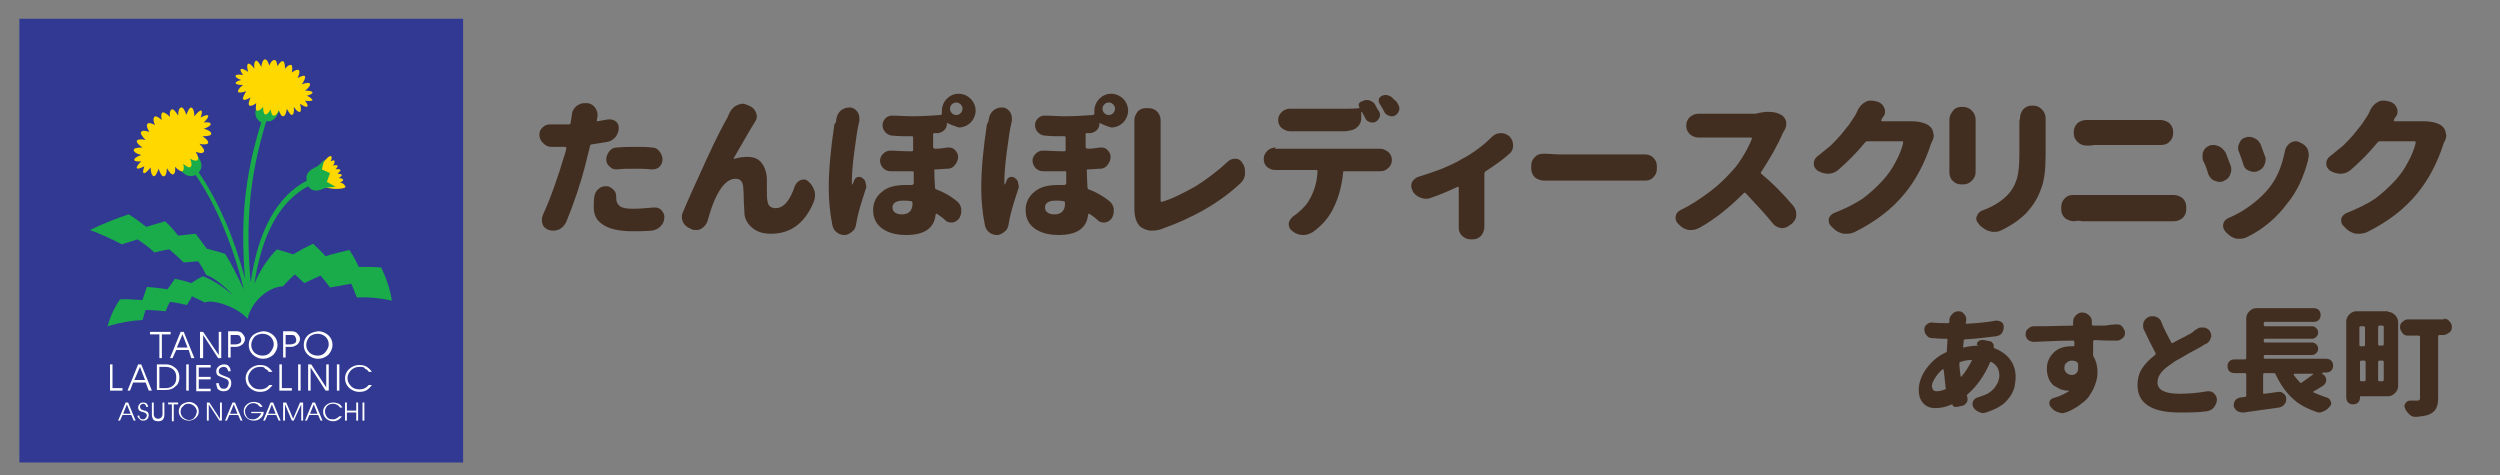 <?xml version="1.0" encoding="utf-8"?>
<!-- Generator: Adobe Illustrator 27.4.0, SVG Export Plug-In . SVG Version: 6.00 Build 0)  -->
<svg version="1.1" id="レイヤー_1" xmlns="http://www.w3.org/2000/svg" xmlns:xlink="http://www.w3.org/1999/xlink" x="0px"
	 y="0px" viewBox="0 0 400 76" enable-background="new 0 0 400 76" xml:space="preserve">
<rect x="0" y="0" width="400" height="76" fill="#808080" stroke="none"/>
<g>
	<path fill="#422E20" d="M97.3,19.1c0.1,0,0.2,0,0.3,0c0.3,0,0.6,0.1,0.9,0.3c0.4,0.3,0.5,0.7,0.5,1.1c0,0.5-0.2,1-0.5,1.4
		c-0.3,0.4-0.8,0.7-1.3,0.8c-0.8,0.1-1.7,0.3-2.5,0.4c-0.2,0-0.3,0.1-0.3,0.3c-0.4,1.5-0.6,2.5-0.7,2.8c-0.8,3.2-1.9,6.4-3.1,9.3
		c-0.2,0.5-0.6,0.9-1.1,1.2c-0.3,0.1-0.6,0.2-0.9,0.2c-0.2,0-0.5,0-0.7-0.1l-0.1,0c-0.5-0.2-0.9-0.5-1-1c-0.1-0.2-0.1-0.5-0.1-0.7
		c0-0.3,0.1-0.5,0.2-0.8c0.6-1.3,1.2-2.8,1.8-4.5c0.6-1.7,1.1-3.2,1.5-4.6c0,0,0.1-0.2,0.2-0.6c0.1-0.4,0.2-0.7,0.2-0.9
		c0,0,0-0.1,0-0.1c0,0-0.1-0.1-0.2-0.1c-0.2,0-0.5,0-1,0c-0.4,0-0.8,0-1.2,0c-0.5,0-0.9-0.2-1.3-0.6c-0.4-0.4-0.6-0.8-0.6-1.4
		c0-0.5,0.2-0.8,0.5-1.1c0.3-0.3,0.7-0.5,1.1-0.5c0,0,0.1,0,0.1,0c0.4,0,0.8,0,1.3,0c0.4,0,1,0,1.7,0c0.2,0,0.3-0.1,0.3-0.2
		c0-0.3,0.1-0.5,0.1-0.7c0-0.2,0.1-0.4,0.1-0.6c0-0.6,0.3-1,0.7-1.4c0.4-0.3,0.8-0.5,1.3-0.5c0,0,0.1,0,0.1,0l0.3,0
		c0.5,0,1,0.3,1.3,0.7c0.2,0.3,0.4,0.7,0.4,1c0,0.1,0,0.3,0,0.4c0,0.3-0.1,0.4-0.1,0.5l0,0.2c0,0,0,0.1,0,0.1c0,0,0.1,0.1,0.1,0
		C96.2,19.3,96.8,19.2,97.3,19.1z M95.1,31.4c0.1-0.5,0.3-0.9,0.7-1.2c0.3-0.3,0.7-0.4,1.1-0.4c0.1,0,0.1,0,0.2,0
		c0.4,0,0.8,0.3,1.1,0.6c0.3,0.3,0.4,0.7,0.4,1.1c0,0,0,0.1,0,0.1c0,0.1,0,0.2,0,0.2c0,0.5,0.2,0.9,0.6,1.2c0.4,0.3,1.1,0.4,2.1,0.4
		c1,0,2.1-0.1,3.3-0.2c0.1,0,0.1,0,0.2,0c0.4,0,0.7,0.1,1,0.4c0.3,0.3,0.5,0.7,0.5,1.1c0,0.6-0.2,1.1-0.6,1.5
		c-0.4,0.4-0.8,0.6-1.4,0.7c-1.1,0.1-2.1,0.1-3.2,0.1c-2.1,0-3.7-0.4-4.7-1.1S95,34.4,95,33.1C95,32.6,95,32,95.1,31.4z M98.7,27.1
		c0,0-0.1,0-0.1,0c-0.4,0-0.7-0.1-1-0.4C97.2,26.4,97,26,97,25.5c0-0.5,0.2-0.9,0.5-1.3c0.3-0.4,0.7-0.6,1.2-0.6
		c1.1-0.1,2.2-0.1,3.1-0.1c0.8,0,1.7,0,2.5,0.1c0.5,0,0.9,0.2,1.2,0.6c0.3,0.4,0.5,0.8,0.5,1.3c0,0.5-0.2,0.9-0.5,1.2
		c-0.3,0.3-0.7,0.4-1.1,0.4c0,0-0.1,0-0.2,0c-0.9-0.1-1.7-0.1-2.5-0.1C100.6,27,99.6,27,98.7,27.1z"/>
	<path fill="#422E20" d="M116.8,17.9c0.3-0.5,0.7-0.9,1.2-1.1c0.3-0.1,0.5-0.2,0.8-0.2c0.3,0,0.5,0.1,0.8,0.2L120,17
		c0.5,0.2,0.8,0.6,1,1.1c0,0.2,0.1,0.3,0.1,0.5c0,0.3-0.1,0.6-0.3,0.9c-0.6,0.9-1.7,2.9-3.4,5.8c0,0,0,0.1,0,0.1c0,0,0.1,0.1,0.1,0
		c0.7-0.2,1.4-0.3,2.1-0.3c1,0,1.7,0.3,2.2,0.9c0.5,0.6,0.8,1.4,0.9,2.4c0,0.1,0,0.7,0,1.7c0,1,0,1.7,0.1,2.1
		c0.1,0.7,0.5,1.1,1.3,1.1c1.3,0,2.3-1.2,3.1-3.6c0.2-0.4,0.5-0.7,0.9-0.9c0.2,0,0.3-0.1,0.4-0.1c0.3,0,0.6,0.1,0.8,0.3
		c0.5,0.4,0.8,0.9,1,1.5c0.1,0.3,0.1,0.5,0.1,0.8c0,0.3-0.1,0.7-0.2,1c-1.4,3.4-3.7,5.1-6.8,5.1c-1.3,0-2.3-0.3-3.1-1
		c-0.8-0.7-1.2-1.5-1.2-2.5c0-0.4-0.1-1.2-0.1-2.2c0-1-0.1-1.6-0.1-1.9c-0.1-0.8-0.5-1.2-1.2-1.2c-1.3,0-2.4,1.2-3.4,3.5
		c-0.3,0.7-0.7,1.8-1.1,3.3c-0.2,0.5-0.5,0.9-1,1.2c-0.3,0.2-0.6,0.2-0.9,0.2c-0.2,0-0.4,0-0.6-0.1l-0.2-0.1c-0.5-0.2-0.9-0.5-1.2-1
		c-0.1-0.3-0.2-0.5-0.2-0.8c0-0.2,0-0.5,0.1-0.7c1-2.4,2.3-5.2,3.8-8.5s2.7-5.6,3.4-6.8C116.4,18.7,116.6,18.4,116.8,17.9z"/>
	<path fill="#422E20" d="M133.8,19.1c0.1-0.6,0.3-1,0.7-1.4c0.4-0.3,0.8-0.5,1.3-0.5c0.1,0,0.1,0,0.2,0c0.5,0,0.9,0.3,1.2,0.7
		c0.2,0.3,0.3,0.7,0.3,1c0,0.1,0,0.3,0,0.4c0,0.2-0.1,0.3-0.1,0.5c-0.2,0.7-0.4,2.2-0.7,4.4c-0.3,2.2-0.4,3.8-0.4,4.8
		c0,0.2,0,0.3,0,0.4c0,0,0,0.1,0,0.1c0,0,0.1,0,0.1,0c0.1-0.2,0.2-0.5,0.3-0.7c0.1-0.3,0.3-0.4,0.6-0.5c0.1,0,0.2,0,0.2,0
		c0.2,0,0.4,0.1,0.5,0.2c0.3,0.2,0.5,0.5,0.5,0.8c0,0.1,0.1,0.3,0.1,0.5c0,0.2,0,0.3-0.1,0.5c-0.7,2.1-1.2,3.8-1.4,4.9
		c0,0.2-0.1,0.3-0.1,0.6c-0.1,0.5-0.2,0.9-0.6,1.2c-0.3,0.3-0.7,0.5-1.1,0.6c-0.1,0-0.1,0-0.2,0c-0.4,0-0.8-0.1-1.2-0.4
		c-0.4-0.3-0.6-0.7-0.7-1.1c-0.4-1.9-0.6-3.9-0.6-6.1c0-2.8,0.3-6.1,0.9-10.1C133.8,19.6,133.8,19.3,133.8,19.1z M151.6,19.7
		C151.6,19.7,151.6,19.7,151.6,19.7c-0.1,0-0.1,0-0.1,0.1c0,0.4-0.1,0.7-0.4,1s-0.6,0.4-0.9,0.5c-0.1,0-0.1,0-0.2,0
		c-0.1,0-0.2,0-0.3,0c-0.1,0-0.2,0-0.2,0c-0.2,0-0.2,0.1-0.2,0.2v2c0,0.1,0,0.1,0.1,0.2c0,0,0.1,0.1,0.2,0.1c0.7,0,1.3-0.1,2-0.2
		c0.1,0,0.1,0,0.2,0c0.4,0,0.7,0.1,1,0.4c0.3,0.3,0.5,0.7,0.5,1.1c0,0.5-0.2,0.9-0.5,1.3s-0.7,0.6-1.2,0.6c-0.6,0-1.2,0.1-1.9,0.1
		c-0.2,0-0.3,0.1-0.2,0.2c0,0.4,0,1.3,0.1,2.7c0,0.2,0.1,0.3,0.2,0.3c1.1,0.4,2.2,1,3.2,1.8c0.4,0.3,0.7,0.7,0.8,1.3
		c0,0.1,0,0.3,0,0.4c0,0.4-0.1,0.7-0.3,1.1c-0.3,0.4-0.6,0.6-1.1,0.7c-0.1,0-0.2,0-0.2,0c-0.4,0-0.7-0.1-1-0.4
		c-0.4-0.4-0.9-0.7-1.3-1c0,0-0.1,0-0.1,0c0,0-0.1,0.1-0.1,0.1c-0.2,2.2-1.8,3.3-4.7,3.3c-1.5,0-2.8-0.3-3.8-1c-1-0.7-1.5-1.7-1.5-3
		c0-1.2,0.5-2.2,1.4-2.9c0.9-0.8,2.2-1.1,3.8-1.1c0.3,0,0.6,0,1,0c0.1,0,0.1,0,0.2-0.1c0,0,0.1-0.1,0.1-0.2c0-0.4,0-1,0-1.7
		c0-0.2-0.1-0.2-0.3-0.2c-0.2,0-0.4,0-0.7,0c-0.8,0-1.7,0-2.7,0c-0.5,0-0.9-0.2-1.2-0.5c-0.3-0.3-0.5-0.8-0.5-1.2
		c0-0.4,0.2-0.8,0.5-1.1c0.3-0.3,0.7-0.5,1.1-0.5c0,0,0,0,0.1,0c0.9,0,1.9,0.1,2.8,0.1c0.2,0,0.4,0,0.6,0c0.2,0,0.2-0.1,0.2-0.2v-2
		c0-0.2-0.1-0.2-0.2-0.2c-1.1,0-2.1,0-3.1-0.1c-0.4,0-0.8-0.2-1.1-0.5c-0.3-0.3-0.5-0.7-0.5-1.2c0-0.4,0.2-0.8,0.5-1.1
		c0.3-0.3,0.7-0.4,1-0.4c0,0,0.1,0,0.1,0c1.1,0,2.1,0.1,3.1,0.1c1.6,0,3.2-0.1,4.6-0.2c0.1,0,0.2-0.1,0.2-0.3c0-0.1,0-0.2,0-0.4
		c0-0.7,0.3-1.4,0.8-1.9c0.5-0.5,1.1-0.8,1.9-0.8c0.7,0,1.4,0.3,1.9,0.8c0.5,0.5,0.8,1.2,0.8,1.9s-0.3,1.4-0.8,1.9
		c-0.5,0.5-1.2,0.8-1.9,0.8C152.5,20.1,152,19.9,151.6,19.7z M146,32.6v-0.1c0-0.2-0.1-0.3-0.2-0.3c-0.5-0.1-0.9-0.1-1.3-0.1
		c-0.6,0-1,0.1-1.3,0.3s-0.4,0.5-0.4,0.8c0,0.3,0.1,0.6,0.4,0.8c0.3,0.2,0.6,0.3,1.1,0.3C145.4,34.3,146,33.7,146,32.6z M153.7,16.7
		c-0.2-0.2-0.4-0.3-0.7-0.3s-0.5,0.1-0.7,0.3c-0.2,0.2-0.3,0.4-0.3,0.7s0.1,0.5,0.3,0.7c0.2,0.2,0.4,0.3,0.7,0.3s0.5-0.1,0.7-0.3
		s0.3-0.4,0.3-0.7S153.9,16.9,153.7,16.7z"/>
	<path fill="#422E20" d="M158.2,19.1c0.1-0.6,0.3-1,0.7-1.4c0.4-0.3,0.8-0.5,1.3-0.5c0.1,0,0.1,0,0.2,0c0.5,0,0.9,0.3,1.2,0.7
		c0.2,0.3,0.3,0.7,0.3,1c0,0.1,0,0.3,0,0.4c0,0.2-0.1,0.3-0.1,0.5c-0.2,0.7-0.4,2.2-0.7,4.4c-0.3,2.2-0.4,3.8-0.4,4.8
		c0,0.2,0,0.3,0,0.4c0,0,0,0.1,0,0.1c0,0,0.1,0,0.1,0c0.1-0.2,0.2-0.5,0.3-0.7c0.1-0.3,0.3-0.4,0.6-0.5c0.1,0,0.2,0,0.2,0
		c0.2,0,0.4,0.1,0.5,0.2c0.3,0.2,0.5,0.5,0.5,0.8c0,0.1,0.1,0.3,0.1,0.5c0,0.2,0,0.3-0.1,0.5c-0.7,2.1-1.2,3.8-1.4,4.9
		c0,0.2-0.1,0.3-0.1,0.6c-0.1,0.5-0.2,0.9-0.6,1.2c-0.3,0.3-0.7,0.5-1.1,0.6c-0.1,0-0.1,0-0.2,0c-0.4,0-0.8-0.1-1.2-0.4
		c-0.4-0.3-0.6-0.7-0.7-1.1c-0.4-1.9-0.6-3.9-0.6-6.1c0-2.8,0.3-6.1,0.9-10.1C158.1,19.6,158.2,19.3,158.2,19.1z M176,19.7
		C176,19.7,175.9,19.7,176,19.7c-0.1,0-0.1,0-0.1,0.1c0,0.4-0.1,0.7-0.4,1s-0.6,0.4-0.9,0.5c-0.1,0-0.1,0-0.2,0c-0.1,0-0.2,0-0.3,0
		c-0.1,0-0.2,0-0.2,0c-0.2,0-0.2,0.1-0.2,0.2v2c0,0.1,0,0.1,0.1,0.2c0,0,0.1,0.1,0.2,0.1c0.7,0,1.3-0.1,2-0.2c0.1,0,0.1,0,0.2,0
		c0.4,0,0.7,0.1,1,0.4c0.3,0.3,0.5,0.7,0.5,1.1c0,0.5-0.2,0.9-0.5,1.3s-0.7,0.6-1.2,0.6c-0.6,0-1.2,0.1-1.9,0.1
		c-0.2,0-0.3,0.1-0.2,0.2c0,0.4,0,1.3,0.1,2.7c0,0.2,0.1,0.3,0.2,0.3c1.1,0.4,2.2,1,3.2,1.8c0.4,0.3,0.7,0.7,0.8,1.3
		c0,0.1,0,0.3,0,0.4c0,0.4-0.1,0.7-0.3,1.1c-0.3,0.4-0.6,0.6-1.1,0.7c-0.1,0-0.2,0-0.2,0c-0.4,0-0.7-0.1-1-0.4
		c-0.4-0.4-0.9-0.7-1.3-1c0,0-0.1,0-0.1,0c0,0-0.1,0.1-0.1,0.1c-0.2,2.2-1.8,3.3-4.7,3.3c-1.5,0-2.8-0.3-3.8-1c-1-0.7-1.5-1.7-1.5-3
		c0-1.2,0.5-2.2,1.4-2.9c0.9-0.8,2.2-1.1,3.8-1.1c0.3,0,0.6,0,1,0c0.1,0,0.1,0,0.2-0.1c0,0,0.1-0.1,0.1-0.2c0-0.4,0-1,0-1.7
		c0-0.2-0.1-0.2-0.3-0.2c-0.2,0-0.4,0-0.7,0c-0.8,0-1.7,0-2.7,0c-0.5,0-0.9-0.2-1.2-0.5c-0.3-0.3-0.5-0.8-0.5-1.2
		c0-0.4,0.2-0.8,0.5-1.1c0.3-0.3,0.7-0.5,1.1-0.5c0,0,0,0,0.1,0c0.9,0,1.9,0.1,2.8,0.1c0.2,0,0.4,0,0.6,0c0.2,0,0.2-0.1,0.2-0.2v-2
		c0-0.2-0.1-0.2-0.2-0.2c-1.1,0-2.1,0-3.1-0.1c-0.4,0-0.8-0.2-1.1-0.5c-0.3-0.3-0.5-0.7-0.5-1.2c0-0.4,0.2-0.8,0.5-1.1
		c0.3-0.3,0.7-0.4,1-0.4c0,0,0.1,0,0.1,0c1.1,0,2.1,0.1,3.1,0.1c1.6,0,3.2-0.1,4.6-0.2c0.1,0,0.2-0.1,0.2-0.3c0-0.1,0-0.2,0-0.4
		c0-0.7,0.3-1.4,0.8-1.9c0.5-0.5,1.1-0.8,1.9-0.8c0.7,0,1.4,0.3,1.9,0.8c0.5,0.5,0.8,1.2,0.8,1.9s-0.3,1.4-0.8,1.9
		c-0.5,0.5-1.2,0.8-1.9,0.8C176.8,20.1,176.4,19.9,176,19.7z M170.4,32.6v-0.1c0-0.2-0.1-0.3-0.2-0.3c-0.5-0.1-0.9-0.1-1.3-0.1
		c-0.6,0-1,0.1-1.3,0.3s-0.4,0.5-0.4,0.8c0,0.3,0.1,0.6,0.4,0.8c0.3,0.2,0.6,0.3,1.1,0.3C169.8,34.3,170.4,33.7,170.4,32.6z
		 M178.1,16.7c-0.2-0.2-0.4-0.3-0.7-0.3s-0.5,0.1-0.7,0.3c-0.2,0.2-0.3,0.4-0.3,0.7s0.1,0.5,0.3,0.7c0.2,0.2,0.4,0.3,0.7,0.3
		s0.5-0.1,0.7-0.3s0.3-0.4,0.3-0.7S178.3,16.9,178.1,16.7z"/>
	<path fill="#422E20" d="M185.7,36.7c-0.4,0.1-0.8,0.2-1.2,0.2c-0.1,0-0.3,0-0.5,0c-0.6-0.1-1.1-0.3-1.5-0.6c-0.7-0.6-1-1.6-1-3
		V20.4c0-0.3,0-0.7,0-1c0-0.1,0-0.1,0-0.2c0-0.5,0.2-0.9,0.5-1.3c0.3-0.4,0.8-0.6,1.3-0.6h0.5c0.5,0,1,0.2,1.4,0.6
		c0.3,0.4,0.5,0.8,0.5,1.3c0,0,0,0.1,0,0.1c0,0.3,0,0.7,0,1v11.8c0,0.1,0,0.1,0.1,0.2c0,0,0.1,0,0.1,0c1.7-0.5,3.4-1.4,5.4-2.5
		c1.9-1.2,3.6-2.5,5.1-3.9c0.3-0.3,0.7-0.5,1.1-0.5c0.1,0,0.1,0,0.2,0c0.5,0,0.9,0.3,1.1,0.7c0.3,0.4,0.4,0.9,0.4,1.4
		c0,0.1,0,0.2,0,0.3c0,0.6-0.3,1.1-0.7,1.5C195.3,32.3,191.1,34.8,185.7,36.7z"/>
	<path fill="#422E20" d="M204.2,23.8h16c0.1,0,0.3,0,0.5,0c0,0,0.1,0,0.1,0c0.5,0,0.9,0.2,1.3,0.5c0.4,0.3,0.6,0.8,0.6,1.3
		c0,0.5-0.2,1-0.6,1.3c-0.4,0.4-0.8,0.5-1.3,0.5h0c-0.2,0-0.3,0-0.5,0h-5.2c-0.2,0-0.2,0.1-0.2,0.2c-0.2,2.1-0.7,4-1.6,5.8
		c-0.7,1.4-1.7,2.6-3.2,3.7c-0.5,0.3-1,0.5-1.5,0.5c0,0-0.1,0-0.1,0c-0.6,0-1.2-0.2-1.7-0.6l-0.1-0.1c-0.3-0.2-0.5-0.6-0.5-1
		c0,0,0-0.1,0-0.1c0-0.4,0.3-0.8,0.6-1.1c1-0.7,1.9-1.5,2.5-2.4c0.8-1.3,1.4-2.8,1.5-4.8c0-0.1,0-0.1,0-0.2c0,0-0.1-0.1-0.2-0.1
		h-6.1c-0.2,0-0.3,0-0.5,0c0,0,0,0,0,0c-0.5,0-0.9-0.2-1.3-0.5c-0.4-0.4-0.5-0.8-0.5-1.3c0-0.5,0.2-0.9,0.6-1.3
		c0.3-0.3,0.8-0.5,1.3-0.5c0,0,0,0,0.1,0C203.8,23.8,204,23.8,204.2,23.8z M215.1,21h-7.7c-0.3,0-0.6,0-0.9,0c0,0-0.1,0-0.1,0
		c-0.5,0-0.9-0.2-1.3-0.5c-0.4-0.3-0.6-0.8-0.6-1.3c0-0.5,0.2-0.9,0.6-1.3c0.3-0.3,0.8-0.5,1.2-0.5c0,0,0.1,0,0.1,0c0.3,0,0.7,0,1,0
		h7.7c0.8,0,1.6,0,2.4-0.1c0,0,0.1,0,0-0.1c-0.1-0.2-0.1-0.3-0.1-0.5s0.2-0.3,0.3-0.4l0.5-0.2c0.2-0.1,0.4-0.1,0.5-0.1
		c0.2,0,0.3,0,0.5,0.1c0.3,0.1,0.6,0.3,0.8,0.6c0.2,0.4,0.4,0.8,0.7,1.2c0.1,0.2,0.1,0.3,0.1,0.5c0,0.1,0,0.3-0.1,0.4
		c-0.1,0.3-0.3,0.5-0.6,0.7c-0.2,0.1-0.3,0.1-0.5,0.1c-0.1,0-0.3,0-0.5-0.1c-0.3-0.1-0.6-0.3-0.7-0.7c-0.2-0.3-0.3-0.6-0.5-0.9
		c0,0,0,0-0.1,0c0,0,0,0,0,0.1v0.9c0,0.6-0.2,1-0.6,1.4c-0.4,0.4-0.9,0.6-1.4,0.6c0,0,0,0,0,0C215.6,21,215.3,21,215.1,21z
		 M223.8,16.9c0.1,0.2,0.1,0.3,0.1,0.5c0,0.1,0,0.3-0.1,0.4c-0.1,0.3-0.3,0.5-0.6,0.7c-0.2,0.1-0.3,0.1-0.5,0.1
		c-0.2,0-0.3,0-0.5-0.1c-0.3-0.1-0.6-0.3-0.7-0.6c-0.2-0.4-0.5-0.9-0.7-1.2c-0.1-0.2-0.2-0.3-0.2-0.5c0-0.1,0-0.2,0-0.3
		c0.1-0.3,0.3-0.5,0.6-0.6c0.2-0.1,0.4-0.1,0.5-0.1c0.2,0,0.3,0,0.5,0.1c0.3,0.1,0.6,0.3,0.8,0.6C223.4,16.1,223.6,16.5,223.8,16.9z
		"/>
	<path fill="#422E20" d="M238.7,21.9c0.4-0.4,0.9-0.6,1.4-0.6c0,0,0.1,0,0.1,0c0.5,0,0.9,0.2,1.3,0.5c0.4,0.4,0.6,0.9,0.6,1.5
		c0,0.5-0.2,1-0.6,1.3c-1.1,1-2.4,1.9-3.8,2.8c-0.1,0.1-0.2,0.2-0.2,0.4v7.6v0.9c0,0.5-0.2,1-0.5,1.4c-0.4,0.4-0.8,0.6-1.4,0.6h-0.3
		c-0.5,0-1-0.2-1.4-0.6c-0.4-0.4-0.5-0.8-0.5-1.4l0-0.9V30c0-0.1,0-0.1-0.1-0.1c0,0-0.1,0-0.1,0c-1.5,0.7-2.9,1.3-4.4,1.8
		c-0.2,0.1-0.5,0.1-0.7,0.1c-0.3,0-0.6-0.1-0.9-0.2c-0.5-0.2-1-0.6-1.2-1.1c-0.1-0.2-0.2-0.5-0.2-0.7c0-0.2,0-0.4,0.1-0.6
		c0.2-0.4,0.5-0.7,1-0.9c1.3-0.4,2.5-0.8,3.8-1.3c1.2-0.5,2.3-1,3.1-1.5C235.7,24.5,237.3,23.3,238.7,21.9z"/>
	<path fill="#422E20" d="M247.1,28.9C247.1,28.9,247.1,28.9,247.1,28.9c-0.6,0-1.1-0.2-1.5-0.5c-0.4-0.4-0.6-0.9-0.6-1.4v-0.5
		c0-0.6,0.2-1,0.6-1.4c0.4-0.4,0.8-0.5,1.4-0.5c0,0,0.1,0,0.1,0c0.9,0,1.6,0.1,2.1,0.1h13c0.3,0,0.6,0,0.9,0c0,0,0.1,0,0.1,0
		c0.5,0,1,0.2,1.3,0.5c0.4,0.4,0.6,0.8,0.6,1.4V27c0,0.6-0.2,1-0.6,1.4c-0.4,0.4-0.8,0.5-1.3,0.5c0,0-0.1,0-0.1,0
		c-0.4,0-0.7,0-0.9,0h-13C248.6,28.9,247.9,28.9,247.1,28.9z"/>
	<path fill="#422E20" d="M282.5,17.9c0.2,0,0.4,0,0.6,0c0.8,0,1.5,0.2,2.1,0.6c0.3,0.3,0.5,0.6,0.6,1c0,0.1,0,0.2,0,0.4
		c0,0.3-0.1,0.6-0.2,0.8c-0.1,0.2-0.2,0.3-0.3,0.5c-1,2.3-2.2,4.3-3.5,6.3c-0.1,0.1-0.1,0.2,0,0.3c1.7,1.4,3.4,3.1,5.1,5.1
		c0.3,0.4,0.5,0.8,0.5,1.3c0,0.1,0,0.1,0,0.2c0,0.6-0.3,1-0.7,1.4l-0.3,0.2c-0.4,0.3-0.8,0.5-1.2,0.5c-0.1,0-0.2,0-0.2,0
		c-0.5-0.1-1-0.3-1.3-0.7c-1.3-1.6-2.8-3.2-4.4-4.9c-0.1-0.1-0.2-0.1-0.3,0c-2.2,2.2-4.5,4.1-7,5.5c-0.4,0.2-0.8,0.4-1.3,0.4
		c-0.1,0-0.3,0-0.5,0c-0.6-0.1-1.1-0.4-1.5-0.8l-0.2-0.2c-0.3-0.3-0.4-0.6-0.4-0.9c0-0.1,0-0.2,0-0.3c0.1-0.5,0.4-0.8,0.8-1
		c1.5-0.7,3-1.7,4.5-2.8s2.6-2.2,3.6-3.3c0.8-0.8,1.4-1.7,2-2.7s1-1.8,1.3-2.6c0,0,0-0.1,0-0.1c0,0-0.1-0.1-0.1-0.1h-7.4
		c-0.3,0-0.7,0-1,0c0,0-0.1,0-0.1,0c-0.5,0-0.9-0.2-1.3-0.5c-0.4-0.4-0.6-0.8-0.6-1.4v0c0-0.6,0.2-1,0.6-1.4
		c0.4-0.3,0.8-0.5,1.3-0.5c0,0,0.1,0,0.1,0c0.4,0,0.8,0,1,0h8.1C281.5,18,282,18,282.5,17.9z"/>
	<path fill="#422E20" d="M305.3,19.4c0.2,0,0.4,0,0.6,0c1,0,1.9,0.2,2.6,0.6c0.4,0.3,0.7,0.6,0.8,1.1c0,0.2,0.1,0.4,0.1,0.6
		c0,0.3-0.1,0.6-0.2,0.8c-0.1,0.1-0.1,0.3-0.2,0.4c-1,3.1-2.4,5.8-4.2,8c-2.1,2.6-4.8,4.6-8,6.2c-0.4,0.2-0.9,0.3-1.3,0.3
		c-0.2,0-0.3,0-0.5,0c-0.6-0.1-1.2-0.4-1.6-0.8l-0.4-0.4c-0.3-0.3-0.4-0.5-0.4-0.9c0-0.1,0-0.2,0-0.3c0.1-0.4,0.4-0.7,0.8-0.9
		c1.8-0.7,3.4-1.5,4.6-2.3c1.2-0.9,2.3-1.9,3.3-3c0.7-0.8,1.4-1.7,2-2.9c0.6-1.1,1-2.1,1.2-3c0-0.1,0-0.1,0-0.2c0,0-0.1-0.1-0.1-0.1
		h-5.6c-0.2,0-0.3,0.1-0.4,0.2c-1.3,1.6-2.8,3.1-4.3,4.4c-0.5,0.4-1,0.6-1.6,0.6c-0.6,0-1.2-0.2-1.7-0.5c-0.4-0.3-0.6-0.7-0.6-1.1
		c0-0.5,0.2-0.9,0.6-1.2c0.7-0.6,1.4-1.1,2.1-1.7c0.6-0.6,1.2-1.2,1.7-1.8s0.9-1.1,1.2-1.5c0.3-0.4,0.6-0.9,1-1.5
		c0.2-0.3,0.3-0.6,0.5-1c0.3-0.5,0.6-0.9,1.2-1.2c0.3-0.2,0.6-0.2,0.9-0.2c0.2,0,0.4,0,0.7,0.1l0.4,0.1c0.5,0.2,0.8,0.5,1,1
		c0.1,0.2,0.1,0.4,0.1,0.6c0,0.3-0.1,0.6-0.3,0.8c-0.1,0.1-0.2,0.3-0.3,0.5c0,0,0,0.1,0,0.1s0.1,0.1,0.1,0.1h3.7
		C304.8,19.4,305,19.4,305.3,19.4z"/>
	<path fill="#422E20" d="M311.9,19.2c0-0.6,0.2-1,0.6-1.5s0.9-0.6,1.4-0.6h0.2c0.5,0,1,0.2,1.4,0.6c0.4,0.4,0.6,0.9,0.6,1.5v8.1v0.2
		c0,0.6-0.2,1-0.6,1.4c-0.4,0.4-0.8,0.6-1.4,0.6h-0.3c-0.6,0-1-0.2-1.4-0.6c-0.4-0.4-0.5-0.9-0.5-1.4v-0.3V19.2z M323.2,18.9
		c0-0.5,0.2-1,0.5-1.4c0.4-0.4,0.8-0.6,1.4-0.6h0.2c0.6,0,1,0.2,1.4,0.6c0.4,0.4,0.6,0.9,0.6,1.4c0,0,0,0,0,0c0,0.2,0,0.4,0,0.6v5.3
		c0,2.3-0.2,4.2-0.8,5.6c-0.5,1.4-1.3,2.6-2.3,3.7c-1,1-2.4,2-4.1,2.8c-0.4,0.2-0.8,0.2-1.1,0.2c-0.2,0-0.4,0-0.6-0.1
		c-0.6-0.1-1.1-0.5-1.6-0.9l-0.2-0.3c-0.2-0.2-0.4-0.5-0.4-0.8c0-0.1,0-0.3,0.1-0.4c0.1-0.4,0.4-0.7,0.8-0.9c1.7-0.6,3-1.4,4-2.4
		c0.8-0.8,1.3-1.7,1.6-2.7c0.3-1,0.4-2.3,0.4-4.1v-5.1L323.2,18.9z"/>
	<path fill="#422E20" d="M331.9,35.4C331.9,35.4,331.8,35.4,331.9,35.4c-0.6,0-1.1-0.2-1.5-0.5c-0.4-0.4-0.6-0.8-0.6-1.4v-0.4
		c0-0.6,0.2-1,0.6-1.4c0.4-0.4,0.8-0.5,1.3-0.5c0,0,0.1,0,0.1,0c0.5,0,0.9,0,1.3,0h13.7c0.3,0,0.5,0,0.9,0c0,0,0.1,0,0.1,0
		c0.5,0,1,0.2,1.4,0.5c0.4,0.4,0.6,0.8,0.6,1.4v0.4c0,0.6-0.2,1-0.6,1.4c-0.4,0.3-0.8,0.5-1.4,0.5c0,0-0.1,0-0.1,0
		c-0.3,0-0.6,0-0.9,0h-13.7C332.8,35.3,332.4,35.3,331.9,35.4z M333.9,23.3C333.9,23.3,333.9,23.3,333.9,23.3
		c-0.6,0-1.1-0.2-1.5-0.6c-0.4-0.4-0.6-0.8-0.6-1.4v-0.2c0-0.5,0.2-1,0.6-1.4c0.4-0.3,0.8-0.5,1.4-0.5c0,0,0.1,0,0.1,0
		c0.4,0,0.7,0,1,0h9.9c0.3,0,0.5,0,0.8,0c0,0,0.1,0,0.1,0c0.5,0,1,0.2,1.4,0.5c0.4,0.4,0.6,0.8,0.6,1.4v0.2c0,0.6-0.2,1-0.6,1.4
		c-0.4,0.4-0.9,0.5-1.4,0.5c0,0-0.1,0-0.1,0c-0.3,0-0.6,0-0.8,0H335C334.7,23.3,334.3,23.3,333.9,23.3z"/>
	<path fill="#422E20" d="M352.5,25.7c-0.1-0.2-0.1-0.5-0.1-0.7s0-0.5,0.1-0.7c0.2-0.5,0.5-0.8,1-1c0.2-0.1,0.5-0.1,0.7-0.1
		c0.3,0,0.5,0.1,0.8,0.2c0.5,0.2,0.8,0.6,1.1,1c0.3,0.7,0.5,1.4,0.8,2.1c0.1,0.2,0.1,0.4,0.1,0.7c0,0.3-0.1,0.5-0.2,0.8
		c-0.2,0.5-0.6,0.8-1.1,1c-0.2,0.1-0.4,0.1-0.6,0.1c-0.3,0-0.5-0.1-0.8-0.2c-0.5-0.2-0.8-0.6-1-1.1C353.1,27,352.8,26.3,352.5,25.7z
		 M365.6,24.1c0.1-0.5,0.4-0.9,0.8-1.2c0.3-0.2,0.6-0.3,0.9-0.3c0.2,0,0.3,0,0.5,0.1l0.2,0.1c0.5,0.2,0.9,0.5,1.2,1
		c0.1,0.3,0.2,0.6,0.2,1c0,0.2,0,0.4-0.1,0.6c0,0,0,0.1,0,0.2c-0.7,2.7-1.8,5.1-3.3,6.9c-1.7,2.3-3.8,4.1-6.4,5.4
		c-0.4,0.2-0.8,0.3-1.2,0.3c-0.2,0-0.4,0-0.5,0c-0.6-0.1-1.1-0.4-1.6-0.9l-0.2-0.2c-0.2-0.3-0.4-0.5-0.4-0.9c0-0.1,0-0.2,0-0.3
		c0.1-0.5,0.4-0.8,0.8-1c1.2-0.5,2.3-1.1,3.4-1.9c1.1-0.8,2-1.6,2.8-2.5C364.2,28.8,365.1,26.7,365.6,24.1z M358.2,24.2
		c-0.1-0.2-0.1-0.4-0.1-0.6c0-0.3,0.1-0.5,0.2-0.7c0.2-0.5,0.5-0.8,1-0.9c0.2-0.1,0.4-0.1,0.6-0.1c0.3,0,0.6,0.1,0.8,0.2
		c0.5,0.2,0.8,0.6,1,1c0.2,0.6,0.5,1.3,0.7,1.9c0.1,0.2,0.1,0.4,0.1,0.6c0,0.3-0.1,0.5-0.2,0.8c-0.2,0.5-0.6,0.8-1.1,1
		c-0.2,0.1-0.4,0.1-0.6,0.1c-0.3,0-0.5-0.1-0.8-0.2c-0.5-0.2-0.8-0.6-0.9-1.1C358.7,25.5,358.4,24.8,358.2,24.2z"/>
	<path fill="#422E20" d="M387.3,19.4c0.2,0,0.4,0,0.6,0c1,0,1.9,0.2,2.6,0.6c0.4,0.3,0.7,0.6,0.8,1.1c0,0.2,0.1,0.4,0.1,0.6
		c0,0.3-0.1,0.6-0.2,0.8c-0.1,0.1-0.1,0.3-0.2,0.4c-1,3.1-2.4,5.8-4.2,8c-2.1,2.6-4.8,4.6-8,6.2c-0.4,0.2-0.9,0.3-1.3,0.3
		c-0.2,0-0.3,0-0.5,0c-0.6-0.1-1.2-0.4-1.6-0.8l-0.4-0.4c-0.3-0.3-0.4-0.5-0.4-0.9c0-0.1,0-0.2,0-0.3c0.1-0.4,0.4-0.7,0.8-0.9
		c1.8-0.7,3.4-1.5,4.6-2.3c1.2-0.9,2.3-1.9,3.3-3c0.7-0.8,1.4-1.7,2-2.9c0.6-1.1,1-2.1,1.2-3c0-0.1,0-0.1,0-0.2c0,0-0.1-0.1-0.1-0.1
		h-5.6c-0.2,0-0.3,0.1-0.4,0.2c-1.3,1.6-2.8,3.1-4.3,4.4c-0.5,0.4-1,0.6-1.6,0.6c-0.6,0-1.2-0.2-1.7-0.5c-0.4-0.3-0.6-0.7-0.6-1.1
		c0-0.5,0.2-0.9,0.6-1.2c0.7-0.6,1.4-1.1,2.1-1.7c0.6-0.6,1.2-1.2,1.7-1.8s0.9-1.1,1.2-1.5c0.3-0.4,0.6-0.9,1-1.5
		c0.2-0.3,0.3-0.6,0.5-1c0.3-0.5,0.6-0.9,1.2-1.2c0.3-0.2,0.6-0.2,0.9-0.2c0.2,0,0.4,0,0.7,0.1l0.4,0.1c0.5,0.2,0.8,0.5,1,1
		c0.1,0.2,0.1,0.4,0.1,0.6c0,0.3-0.1,0.6-0.3,0.8c-0.1,0.1-0.2,0.3-0.3,0.5c0,0,0,0.1,0,0.1s0.1,0.1,0.1,0.1h3.7
		C386.8,19.4,387.1,19.4,387.3,19.4z"/>
</g>
<g>
	<path fill="#422E20" d="M316.3,55.1c0-0.3,0.2-0.5,0.4-0.6c0.2-0.1,0.3-0.1,0.5-0.1c0.1,0,0.1,0,0.2,0l1,0.2c0.2,0,0.4,0.2,0.5,0.4
		c0.1,0.1,0.1,0.2,0.1,0.3c0,0.1,0,0.2,0,0.3c0,0.1,0,0.1,0.1,0.1c1,0.4,1.9,1,2.5,1.8s0.9,1.7,0.9,2.8c0,0.6-0.1,1.2-0.2,1.7
		c-0.2,0.6-0.4,1.1-0.8,1.6c-0.4,0.5-0.8,1-1.5,1.4c-0.6,0.4-1.4,0.7-2.2,1c-0.2,0-0.3,0.1-0.5,0.1c-0.2,0-0.5-0.1-0.7-0.2
		c-0.4-0.2-0.7-0.4-0.9-0.8c-0.1-0.2-0.1-0.3-0.1-0.5c0-0.1,0-0.2,0.1-0.4c0.1-0.3,0.4-0.5,0.7-0.6c0.6-0.2,1.2-0.4,1.6-0.6
		c0.5-0.3,0.8-0.6,1.1-0.9c0.2-0.3,0.4-0.6,0.6-1c0.1-0.3,0.2-0.7,0.2-1c0-1-0.4-1.7-1.3-2.2c-0.1,0-0.2,0-0.2,0.1
		c-0.9,2.1-2.1,3.8-3.6,5.1c-0.1,0.1-0.1,0.1-0.1,0.2c0,0.1,0.1,0.3,0.1,0.4c0,0.1,0,0.2,0,0.3c0,0.2-0.1,0.4-0.3,0.6
		c-0.2,0.2-0.3,0.3-0.5,0.3l-0.8,0.2c-0.2,0-0.3,0-0.5,0c-0.2-0.1-0.3-0.2-0.3-0.4c0,0,0,0-0.1,0c-0.9,0.4-1.8,0.6-2.6,0.6
		c-0.8,0-1.4-0.2-1.9-0.7s-0.8-1.2-0.8-2.2c0-1.1,0.4-2.3,1.2-3.4c0.8-1.1,1.8-2,3.1-2.6c0.1,0,0.2-0.1,0.2-0.3
		c0-0.6,0.1-1.2,0.1-1.7c0,0,0-0.1,0-0.1c0,0-0.1-0.1-0.1-0.1h-0.1c-0.5,0-1.2,0-2.2-0.1c-0.4,0-0.7-0.1-0.9-0.4
		c-0.3-0.3-0.4-0.6-0.4-1c0-0.3,0.1-0.6,0.4-0.8c0.2-0.2,0.5-0.3,0.7-0.3c0,0,0.1,0,0.1,0c0.9,0.1,1.7,0.1,2.3,0.1h0.3
		c0.1,0,0.2-0.1,0.2-0.2l0-0.3c0-0.4,0.2-0.7,0.5-1c0.3-0.3,0.6-0.4,1-0.4c0,0,0,0,0,0c0.4,0,0.7,0.2,0.9,0.5
		c0.2,0.2,0.3,0.5,0.3,0.7c0,0.1,0,0.2,0,0.3c0,0.1,0,0.2-0.1,0.3c0,0,0,0.1,0,0.1c0,0,0.1,0.1,0.1,0.1c1.7-0.1,3.2-0.2,4.7-0.5
		c0.1,0,0.1,0,0.2,0c0.2,0,0.5,0.1,0.7,0.2c0.3,0.2,0.4,0.5,0.4,0.8c0,0.4-0.1,0.7-0.3,1c-0.2,0.3-0.5,0.4-0.9,0.5
		c-1.6,0.2-3.2,0.4-5,0.5c-0.1,0-0.2,0.1-0.2,0.2l-0.1,1c0,0,0,0.1,0,0.1c0,0,0.1,0,0.1,0c0.8-0.2,1.6-0.3,2.4-0.3h0
		C316.2,55.2,316.3,55.2,316.3,55.1z M309.9,62.6c0.4,0,0.8-0.1,1.3-0.3c0.1,0,0.2-0.1,0.1-0.3c-0.1-0.9-0.2-1.8-0.3-2.8
		c0,0,0-0.1-0.1-0.1c0,0-0.1,0-0.1,0c-0.5,0.4-0.9,0.9-1.2,1.4s-0.5,0.9-0.5,1.3C309.2,62.4,309.4,62.6,309.9,62.6z M313.7,60.2
		C313.7,60.2,313.7,60.2,313.7,60.2c0.1,0.1,0.1,0.1,0.1,0.1c0.7-0.8,1.2-1.7,1.7-2.6c0,0,0-0.1,0-0.1c0,0-0.1,0-0.1,0
		c-0.6,0-1.1,0.1-1.7,0.3c-0.1,0-0.2,0.1-0.2,0.2C313.5,58.8,313.6,59.5,313.7,60.2z"/>
	<path fill="#422E20" d="M338.7,51.9c0.4,0,0.7,0.1,0.9,0.4c0.2,0.3,0.4,0.6,0.4,0.9v0c0,0.4-0.1,0.7-0.4,0.9
		c-0.2,0.2-0.5,0.4-0.9,0.4c0,0,0,0,0,0c-1,0-2.2,0-3.6-0.1c0,0-0.1,0-0.1,0.1c0,0-0.1,0.1-0.1,0.1c0,0.5,0,1.3,0,2.2
		c0,0.1,0,0.2,0.1,0.3c0.4,0.7,0.6,1.5,0.6,2.5c0,0.6-0.1,1.1-0.3,1.7c-0.2,0.6-0.4,1.1-0.8,1.7c-0.3,0.6-0.8,1.1-1.5,1.6
		c-0.6,0.5-1.3,0.9-2.2,1.3c-0.3,0.1-0.6,0.2-0.8,0.2c-0.2,0-0.4,0-0.5-0.1c-0.5-0.1-0.9-0.3-1.2-0.7l-0.1-0.1
		c-0.2-0.2-0.3-0.4-0.3-0.6c0-0.1,0-0.2,0-0.3c0.1-0.3,0.3-0.5,0.6-0.6c1.1-0.3,1.9-0.7,2.5-1.1c0,0,0,0,0-0.1c0,0,0,0-0.1,0
		c0,0-0.1,0-0.1,0c-0.3,0-0.7-0.1-1.1-0.2c-0.4-0.2-0.7-0.4-1.1-0.6c-0.3-0.3-0.6-0.6-0.8-1.1c-0.2-0.5-0.3-1-0.3-1.6
		c0-1.1,0.4-1.9,1.1-2.6c0.7-0.7,1.7-1,2.8-1c0.1,0,0.2,0,0.3,0c0,0,0.1,0,0.1,0c0,0,0.1-0.1,0.1-0.1l0-0.6c0-0.1-0.1-0.2-0.2-0.2
		c-1.9,0-3.9,0.1-6.2,0.2c0,0,0,0-0.1,0c-0.3,0-0.6-0.1-0.9-0.3c-0.3-0.3-0.4-0.6-0.4-0.9c0,0,0,0,0,0c0-0.4,0.1-0.7,0.4-0.9
		c0.3-0.3,0.6-0.4,0.9-0.4c0.5,0,2.6,0,6.2-0.1c0,0,0.1,0,0.1-0.1c0,0,0-0.1,0-0.1v0c0-0.1,0-0.2,0-0.3c0,0,0-0.1,0-0.1
		c0-0.4,0.1-0.7,0.4-1c0.3-0.3,0.6-0.5,1-0.5h0.1c0.4,0,0.8,0.2,1.1,0.5c0.3,0.3,0.4,0.6,0.4,1c0,0,0,0.1,0,0.1c0,0.1,0,0.2,0,0.3v0
		c0,0.1,0.1,0.2,0.2,0.2c0.4,0,1.1,0,1.9,0C338,51.9,338.5,51.9,338.7,51.9z M330.3,58.9c0,0.3,0.1,0.6,0.4,0.8
		c0.2,0.2,0.5,0.3,0.8,0.3c0.3,0,0.6-0.1,0.8-0.4c0.2-0.2,0.2-0.5,0.2-0.9c0-0.1,0-0.2,0-0.4c0-0.1-0.1-0.2-0.1-0.3
		c-0.2-0.2-0.5-0.3-0.9-0.3c-0.3,0-0.6,0.1-0.8,0.3C330.4,58.2,330.3,58.5,330.3,58.9z"/>
	<path fill="#422E20" d="M351.6,52.6c0.2-0.2,0.5-0.2,0.8-0.2c0.1,0,0.2,0,0.3,0c0.4,0.1,0.7,0.3,0.9,0.6c0.1,0.2,0.2,0.5,0.2,0.7
		c0,0.1,0,0.3-0.1,0.4c-0.1,0.4-0.3,0.7-0.7,0.9c-0.2,0.1-0.5,0.2-0.7,0.4c0,0-0.4,0.2-0.9,0.5s-1,0.5-1.3,0.7
		c-0.3,0.2-0.7,0.4-1.2,0.7c-0.5,0.3-1,0.5-1.3,0.8c-0.8,0.5-1.4,1-1.8,1.5c-0.4,0.5-0.6,1-0.6,1.6c0,1.2,1.2,1.8,3.5,1.8
		c1.3,0,2.8-0.1,4.5-0.4c0.1,0,0.2,0,0.2,0c0.3,0,0.6,0.1,0.8,0.3c0.3,0.3,0.5,0.6,0.5,1v0.1c0,0.4-0.2,0.8-0.5,1.2
		s-0.7,0.5-1.1,0.6c-1.4,0.2-2.8,0.2-4.4,0.2c-4.5,0-6.7-1.5-6.7-4.4c0-0.9,0.2-1.8,0.7-2.6c0.5-0.8,1.2-1.5,2.1-2.2
		c0.1-0.1,0.1-0.2,0.1-0.3c-0.6-1.1-1.2-2.3-1.9-3.8c-0.1-0.2-0.1-0.4-0.1-0.6c0-0.2,0-0.4,0.1-0.6c0.2-0.4,0.4-0.6,0.8-0.8
		c0.2-0.1,0.4-0.1,0.6-0.1c0.2,0,0.4,0,0.6,0.1c0.4,0.2,0.7,0.4,0.8,0.8c0.4,1,1,2.2,1.6,3.3c0.1,0.1,0.1,0.1,0.2,0.1
		c0.5-0.3,1.1-0.6,1.9-1c0.8-0.4,1.3-0.7,1.5-0.9C351.2,52.8,351.4,52.7,351.6,52.6z"/>
	<path fill="#422E20" d="M371.6,59.8C371.6,59.8,371.6,59.8,371.6,59.8c-0.1,0.1-0.1,0.1,0,0.1l0.1,0c0.3,0.2,0.5,0.5,0.5,0.9
		c0,0.4-0.2,0.7-0.5,0.9c-0.5,0.3-0.9,0.6-1.5,0.9c0,0-0.1,0.1-0.1,0.1s0,0.1,0.1,0.1c0.7,0.3,1.4,0.6,2.1,0.8
		c0.3,0.1,0.5,0.3,0.6,0.6c0,0.1,0.1,0.2,0.1,0.3c0,0.2-0.1,0.4-0.2,0.5c-0.3,0.4-0.6,0.6-1,0.8c-0.2,0.1-0.5,0.2-0.7,0.2
		c-0.2,0-0.3,0-0.5-0.1c-1.4-0.5-2.6-1.1-3.5-1.9c-1.2-1-2.2-2.4-3-4.1c0-0.1-0.1-0.2-0.3-0.2h-1.5c-0.1,0-0.2,0.1-0.2,0.2v3
		c0,0,0,0.1,0.1,0.1s0.1,0,0.1,0c0.8-0.1,1.6-0.2,2.2-0.3c0,0,0.1,0,0.2,0c0.3,0,0.5,0.1,0.7,0.3c0.3,0.2,0.4,0.5,0.4,0.9
		c0,0.3-0.1,0.6-0.3,0.8c-0.2,0.3-0.5,0.4-0.8,0.5c-1.6,0.2-3.5,0.5-5.7,0.8c-0.1,0-0.1,0-0.2,0c-0.3,0-0.5-0.1-0.8-0.2
		c-0.3-0.2-0.5-0.5-0.6-0.8c0-0.1,0-0.2,0-0.3c0-0.2,0.1-0.4,0.2-0.6c0.2-0.3,0.5-0.4,0.8-0.5c0.3,0,0.6-0.1,0.8-0.1
		c0.1,0,0.2-0.1,0.2-0.2v-3.4c0-0.1-0.1-0.2-0.2-0.2h-1.7c-0.3,0-0.6-0.1-0.8-0.3c-0.2-0.2-0.3-0.5-0.3-0.8s0.1-0.6,0.3-0.8
		s0.5-0.3,0.8-0.3h1.7c0.1,0,0.2-0.1,0.2-0.2v-6.4c0-0.4,0.2-0.8,0.5-1.1c0.3-0.3,0.7-0.5,1.1-0.5h9.2c0.3,0,0.6,0.1,0.8,0.3
		s0.3,0.5,0.3,0.8c0,0.3-0.1,0.6-0.3,0.8c-0.2,0.2-0.5,0.3-0.8,0.3h-7.8c-0.1,0-0.2,0.1-0.2,0.2v0.3c0,0.1,0.1,0.2,0.2,0.2h7.5
		c0.3,0,0.5,0.1,0.7,0.3c0.2,0.2,0.3,0.4,0.3,0.7c0,0.3-0.1,0.5-0.3,0.7c-0.2,0.2-0.4,0.3-0.7,0.3h-7.5c-0.1,0-0.2,0.1-0.2,0.2v0.2
		c0,0.1,0.1,0.2,0.2,0.2h7.5c0.3,0,0.5,0.1,0.7,0.3c0.2,0.2,0.3,0.4,0.3,0.7s-0.1,0.5-0.3,0.7c-0.2,0.2-0.4,0.3-0.7,0.3h-7.5
		c-0.1,0-0.2,0.1-0.2,0.2v0.2c0,0.1,0.1,0.2,0.2,0.2h9.8c0.3,0,0.6,0.1,0.8,0.3s0.3,0.5,0.3,0.8s-0.1,0.6-0.3,0.8
		c-0.2,0.2-0.5,0.3-0.8,0.3H371.6z M370.1,59.9C370.1,59.9,370.1,59.8,370.1,59.9c0-0.1,0-0.1,0-0.1h-3c0,0-0.1,0-0.1,0.1
		c0,0,0,0.1,0,0.1c0.3,0.4,0.6,0.8,1,1.2c0.1,0.1,0.2,0.1,0.3,0C368.9,60.8,369.5,60.3,370.1,59.9z"/>
	<path fill="#422E20" d="M382.1,49.9c0.4,0,0.8,0.2,1.1,0.5c0.3,0.3,0.5,0.7,0.5,1.1v10.3c0,0.4-0.2,0.8-0.5,1.1s-0.7,0.5-1.1,0.5
		h-4.4c-0.1,0-0.1,0-0.1,0.1v0.1c0,0.3-0.1,0.6-0.3,0.8c-0.2,0.2-0.5,0.3-0.8,0.3s-0.6-0.1-0.8-0.3c-0.2-0.2-0.3-0.5-0.3-0.8V51.4
		c0-0.4,0.2-0.8,0.5-1.1c0.3-0.3,0.7-0.5,1.1-0.5H382.1z M378.4,52.4c0-0.1-0.1-0.2-0.2-0.2h-0.5c-0.1,0-0.2,0.1-0.2,0.2v2.8
		c0,0.1,0.1,0.2,0.2,0.2h0.5c0.1,0,0.2-0.1,0.2-0.2V52.4z M377.8,57.7c-0.1,0-0.2,0.1-0.2,0.2v2.9c0,0.1,0.1,0.2,0.2,0.2h0.5
		c0.1,0,0.2-0.1,0.2-0.2v-2.9c0-0.1-0.1-0.2-0.2-0.2H377.8z M381.2,55.3c0.1,0,0.2-0.1,0.2-0.2v-2.8c0-0.1-0.1-0.2-0.2-0.2h-0.5
		c-0.1,0-0.2,0.1-0.2,0.2v2.8c0,0.1,0.1,0.2,0.2,0.2H381.2z M380.5,60.8c0,0.1,0.1,0.2,0.2,0.2h0.5c0.1,0,0.2-0.1,0.2-0.2v-2.9
		c0-0.1-0.1-0.2-0.2-0.2h-0.5c-0.1,0-0.2,0.1-0.2,0.2V60.8z M391,51c0.4,0,0.7,0.1,0.9,0.4c0.3,0.3,0.4,0.6,0.4,0.9
		c0,0.4-0.1,0.7-0.4,0.9s-0.6,0.4-0.9,0.4h-0.7c-0.1,0-0.2,0.1-0.2,0.2v9.9c0,0.7-0.1,1.2-0.3,1.6c-0.2,0.4-0.5,0.7-0.9,0.9
		c-0.5,0.3-1.3,0.4-2.3,0.5c0,0,0,0-0.1,0c-0.4,0-0.7-0.1-1-0.4c-0.3-0.3-0.6-0.6-0.7-1c0-0.1-0.1-0.2-0.1-0.3
		c0-0.2,0.1-0.4,0.2-0.5c0.2-0.3,0.4-0.4,0.7-0.4h0c0,0,0.4,0,1.1,0c0.2,0,0.3,0,0.4-0.1c0.1-0.1,0.1-0.2,0.1-0.3v-9.8
		c0-0.1-0.1-0.2-0.2-0.2h-1.7c-0.4,0-0.7-0.1-0.9-0.4s-0.4-0.6-0.4-0.9c0-0.4,0.1-0.7,0.4-0.9c0.3-0.3,0.6-0.4,0.9-0.4H391z"/>
</g>
<g>
	<rect x="3.1" y="3" fill="#313992" width="71" height="71"/>
	<g>
		<g>
			<g>
				<g>
					<path fill="#FFFFFF" d="M19.2,67.3h-0.3l1.2-2.9h0.4l1.2,2.9h-0.3L21,66.4h-1.4L19.2,67.3z M20.3,64.7l-0.6,1.5h1.2L20.3,64.7z
						"/>
					<path fill="#FFFFFF" d="M22,66.5h0.3c0,0.1,0,0.3,0.1,0.4c0.1,0.1,0.2,0.2,0.5,0.2c0.2,0,0.3-0.1,0.4-0.2
						c0.1-0.1,0.2-0.3,0.2-0.4c0-0.2-0.1-0.3-0.2-0.4c-0.1-0.1-0.3-0.1-0.5-0.2c-0.2,0-0.3-0.1-0.5-0.2c-0.1-0.1-0.2-0.3-0.2-0.5
						c0-0.2,0.1-0.4,0.2-0.5c0.1-0.2,0.3-0.3,0.6-0.3c0.3,0,0.5,0.1,0.6,0.2c0.1,0.2,0.2,0.3,0.2,0.5h-0.3c0-0.1-0.1-0.2-0.1-0.3
						c-0.1-0.1-0.2-0.2-0.4-0.2c-0.2,0-0.3,0.1-0.4,0.2c-0.1,0.1-0.1,0.2-0.1,0.3c0,0.2,0.1,0.3,0.2,0.4c0.1,0.1,0.3,0.1,0.5,0.2
						c0.2,0,0.3,0.1,0.5,0.2c0.1,0.1,0.2,0.3,0.2,0.5c0,0.2-0.1,0.5-0.2,0.6c-0.1,0.2-0.4,0.3-0.7,0.3c-0.3,0-0.5-0.1-0.6-0.3
						C22.1,66.9,22,66.7,22,66.5z"/>
					<path fill="#FFFFFF" d="M26,64.4h0.3v2c0,0.3-0.1,0.5-0.2,0.7c-0.2,0.2-0.4,0.3-0.8,0.3c-0.4,0-0.6-0.1-0.8-0.3
						c-0.1-0.2-0.2-0.4-0.2-0.7v-2h0.3v1.9c0,0.2,0.1,0.4,0.2,0.5c0.1,0.1,0.3,0.2,0.5,0.2c0.2,0,0.4-0.1,0.5-0.2
						c0.1-0.1,0.2-0.3,0.2-0.5V64.4z"/>
					<path fill="#FFFFFF" d="M28.4,64.7h-0.6v2.7h-0.3v-2.7h-0.6v-0.3h1.6V64.7z"/>
					<path fill="#FFFFFF" d="M30.2,64.3c0.5,0,0.9,0.2,1.2,0.5c0.3,0.3,0.4,0.7,0.4,1c0,0.4-0.1,0.7-0.4,1c-0.3,0.3-0.7,0.5-1.2,0.5
						c-0.5,0-0.9-0.2-1.2-0.5c-0.3-0.3-0.4-0.7-0.4-1c0-0.4,0.2-0.8,0.4-1C29.3,64.5,29.7,64.4,30.2,64.3z M28.9,65.9
						c0,0.3,0.1,0.6,0.4,0.9c0.2,0.2,0.6,0.4,0.9,0.4c0.4,0,0.7-0.1,0.9-0.4c0.2-0.2,0.3-0.5,0.4-0.9c0-0.3-0.1-0.6-0.4-0.9
						c-0.2-0.2-0.6-0.4-0.9-0.4c-0.4,0-0.7,0.1-0.9,0.4C29,65.2,28.9,65.5,28.9,65.9z"/>
				</g>
				<g>
					<path fill="#FFFFFF" d="M35.2,67v-2.6h0.3v2.9h-0.4l-1.7-2.6v2.6h-0.3v-2.9h0.4L35.2,67z"/>
					<path fill="#FFFFFF" d="M36.3,67.3H36l1.2-2.9h0.4l1.2,2.9h-0.3l-0.4-0.9h-1.4L36.3,67.3z M37.4,64.7l-0.6,1.5H38L37.4,64.7z"
						/>
					<path fill="#FFFFFF" d="M39.2,65.8c0,0.3,0.1,0.6,0.3,0.9c0.2,0.3,0.5,0.4,1,0.4c0.3,0,0.5-0.1,0.8-0.3
						c0.2-0.2,0.4-0.4,0.5-0.7h-1.6v-0.2h2c0,0.4-0.2,0.8-0.5,1c-0.3,0.3-0.7,0.4-1.1,0.4c-0.5,0-0.9-0.2-1.2-0.5
						c-0.3-0.3-0.4-0.7-0.4-1c0-0.4,0.1-0.7,0.4-1c0.3-0.3,0.7-0.5,1.2-0.5c0.4,0,0.6,0.1,0.9,0.2c0.2,0.2,0.4,0.3,0.5,0.6h-0.4
						c-0.1-0.1-0.2-0.2-0.4-0.4c-0.2-0.1-0.4-0.2-0.6-0.2c-0.4,0-0.7,0.1-1,0.4C39.3,65.3,39.2,65.5,39.2,65.8z"/>
					<path fill="#FFFFFF" d="M42.4,67.3h-0.3l1.2-2.9h0.4l1.2,2.9h-0.3l-0.4-0.9h-1.4L42.4,67.3z M43.5,64.7l-0.6,1.5h1.2L43.5,64.7
						z"/>
					<path fill="#FFFFFF" d="M45.3,67.3v-2.9h0.5l1.1,2.6l1.1-2.6h0.5v2.9h-0.3v-2.6L47,67.3h-0.3l-1.1-2.6v2.6H45.3z"/>
					<path fill="#FFFFFF" d="M49.1,67.3h-0.3l1.2-2.9h0.4l1.2,2.9h-0.3l-0.4-0.9h-1.4L49.1,67.3z M50.2,64.7l-0.6,1.5h1.2L50.2,64.7
						z"/>
					<path fill="#FFFFFF" d="M53.3,64.6c-0.4,0-0.7,0.1-1,0.4c-0.2,0.3-0.3,0.5-0.3,0.8c0,0.3,0.1,0.6,0.3,0.9
						c0.2,0.3,0.5,0.4,1,0.4c0.2,0,0.5-0.1,0.6-0.2c0.2-0.1,0.3-0.2,0.4-0.3h0.4c-0.1,0.2-0.3,0.4-0.6,0.6c-0.2,0.1-0.5,0.2-0.8,0.2
						c-0.5,0-0.9-0.2-1.2-0.5c-0.3-0.3-0.4-0.7-0.4-1c0-0.4,0.1-0.7,0.4-1c0.3-0.3,0.7-0.5,1.2-0.5c0.3,0,0.6,0.1,0.9,0.2
						c0.2,0.1,0.4,0.3,0.6,0.6h-0.4c-0.1-0.1-0.2-0.3-0.4-0.4C53.8,64.7,53.6,64.6,53.3,64.6z"/>
					<path fill="#FFFFFF" d="M55.5,66v1.3h-0.3v-2.9h0.3v1.3H57v-1.3h0.3v2.9H57V66H55.5z"/>
					<path fill="#FFFFFF" d="M58.3,67.3H58v-2.9h0.3V67.3z"/>
				</g>
			</g>
			<g>
				<g>
					<path fill="#FFFFFF" d="M27.3,53.5h-1.4v3.8h-0.4v-3.8H24v-0.4h3.3V53.5z"/>
					<path fill="#FFFFFF" d="M27.6,57.3h-0.4l1.7-4.2h0.5l1.7,4.2h-0.5L30.2,56h-2L27.6,57.3z M29.2,53.5l-0.9,2.1H30L29.2,53.5z"/>
					<path fill="#FFFFFF" d="M35,56.8v-3.7h0.4v4.2h-0.5l-2.4-3.7v3.7H32v-4.2h0.5L35,56.8z"/>
					<path fill="#FFFFFF" d="M37.7,55.5h-0.8v1.7h-0.4v-4.2h1.3c0.4,0,0.8,0.1,1,0.4c0.2,0.2,0.4,0.5,0.4,0.8c0,0.3-0.1,0.6-0.4,0.9
						C38.4,55.4,38.1,55.5,37.7,55.5z M36.9,53.5v1.6h0.8c0.3,0,0.5-0.1,0.7-0.2c0.2-0.2,0.2-0.3,0.2-0.5c0-0.2-0.1-0.4-0.2-0.6
						c-0.1-0.2-0.4-0.2-0.6-0.2H36.9z"/>
					<path fill="#FFFFFF" d="M42.1,53c0.7,0,1.3,0.3,1.7,0.7c0.4,0.4,0.6,0.9,0.6,1.5c0,0.5-0.2,1-0.6,1.5c-0.4,0.4-1,0.7-1.7,0.7
						c-0.7,0-1.3-0.3-1.7-0.7c-0.4-0.4-0.6-0.9-0.6-1.5c0-0.6,0.2-1.1,0.6-1.5C40.8,53.3,41.4,53.1,42.1,53z M40.2,55.2
						c0,0.5,0.2,0.9,0.5,1.2c0.3,0.3,0.8,0.5,1.3,0.5c0.6,0,1-0.2,1.3-0.6c0.3-0.4,0.5-0.8,0.5-1.2c0-0.5-0.2-0.9-0.5-1.2
						c-0.3-0.3-0.8-0.5-1.3-0.5c-0.5,0-1,0.2-1.3,0.5C40.4,54.3,40.2,54.7,40.2,55.2z"/>
					<path fill="#FFFFFF" d="M46.5,55.5h-0.8v1.7h-0.4v-4.2h1.3c0.4,0,0.8,0.1,1,0.4c0.2,0.2,0.4,0.5,0.4,0.8c0,0.3-0.1,0.6-0.4,0.9
						C47.2,55.4,46.9,55.5,46.5,55.5z M45.7,53.5v1.6h0.8c0.3,0,0.5-0.1,0.7-0.2c0.2-0.2,0.2-0.3,0.2-0.5c0-0.2-0.1-0.4-0.2-0.6
						c-0.1-0.2-0.4-0.2-0.6-0.2H45.7z"/>
					<path fill="#FFFFFF" d="M50.9,53c0.7,0,1.3,0.3,1.7,0.7c0.4,0.4,0.6,0.9,0.6,1.5c0,0.5-0.2,1-0.6,1.5c-0.4,0.4-1,0.7-1.7,0.7
						c-0.7,0-1.3-0.3-1.7-0.7c-0.4-0.4-0.6-0.9-0.6-1.5c0-0.6,0.2-1.1,0.6-1.5C49.6,53.3,50.2,53.1,50.9,53z M49,55.2
						c0,0.5,0.2,0.9,0.5,1.2c0.3,0.3,0.8,0.5,1.3,0.5c0.6,0,1-0.2,1.3-0.6c0.3-0.4,0.5-0.8,0.5-1.2c0-0.5-0.2-0.9-0.5-1.2
						c-0.3-0.3-0.8-0.5-1.3-0.5c-0.5,0-1,0.2-1.3,0.5C49.2,54.3,49,54.7,49,55.2z"/>
				</g>
				<g>
					<path fill="#FFFFFF" d="M18,62.1h1.6v0.4h-2v-4.2H18V62.1z"/>
					<path fill="#FFFFFF" d="M20.8,62.5h-0.4l1.7-4.2h0.5l1.7,4.2h-0.5l-0.5-1.3h-2L20.8,62.5z M22.4,58.7l-0.9,2.1h1.7L22.4,58.7z"
						/>
					<path fill="#FFFFFF" d="M25.1,62.5v-4.2h1.4c0.8,0,1.3,0.3,1.7,0.7c0.4,0.4,0.5,0.9,0.5,1.4c0,0.6-0.2,1.1-0.6,1.4
						c-0.4,0.4-0.9,0.6-1.6,0.6H25.1z M25.5,62.1h1c0.6,0,1-0.2,1.3-0.5c0.3-0.3,0.4-0.7,0.4-1.2c0-0.5-0.1-0.9-0.4-1.2
						c-0.3-0.3-0.7-0.5-1.3-0.5h-1V62.1z"/>
					<path fill="#FFFFFF" d="M30.2,62.5h-0.4v-4.2h0.4V62.5z"/>
					<path fill="#FFFFFF" d="M33.7,58.4v0.4h-1.9v1.5h1.9v0.4h-1.9v1.5h1.9v0.4h-2.3v-4.2H33.7z"/>
					<path fill="#FFFFFF" d="M34.6,61.3H35c0,0.2,0.1,0.4,0.2,0.6c0.1,0.2,0.3,0.3,0.6,0.3c0.3,0,0.5-0.1,0.6-0.3
						c0.1-0.2,0.2-0.4,0.2-0.6c0-0.3-0.1-0.5-0.3-0.6c-0.2-0.1-0.4-0.2-0.7-0.3c-0.3-0.1-0.5-0.2-0.7-0.3c-0.2-0.1-0.3-0.4-0.3-0.7
						c0-0.3,0.1-0.5,0.3-0.7c0.2-0.2,0.5-0.4,0.9-0.4c0.4,0,0.7,0.1,0.8,0.3c0.2,0.2,0.3,0.5,0.3,0.8h-0.4c0-0.2-0.1-0.3-0.2-0.5
						c-0.1-0.1-0.3-0.2-0.5-0.2c-0.3,0-0.4,0.1-0.6,0.2c-0.1,0.1-0.2,0.3-0.2,0.5c0,0.2,0.1,0.4,0.3,0.5c0.2,0.1,0.4,0.2,0.7,0.3
						c0.3,0.1,0.5,0.2,0.7,0.3c0.2,0.2,0.3,0.4,0.3,0.8c0,0.3-0.1,0.7-0.3,0.9c-0.2,0.3-0.5,0.4-1,0.4c-0.4,0-0.7-0.2-0.9-0.4
						C34.7,61.9,34.6,61.6,34.6,61.3z"/>
					<path fill="#FFFFFF" d="M41.6,58.7c-0.6,0-1,0.2-1.4,0.6c-0.3,0.4-0.5,0.7-0.5,1.2c0,0.5,0.2,0.9,0.5,1.2
						c0.3,0.4,0.8,0.6,1.4,0.6c0.4,0,0.7-0.1,0.9-0.2c0.2-0.1,0.4-0.3,0.6-0.5h0.5c-0.2,0.3-0.5,0.6-0.8,0.8
						c-0.3,0.2-0.7,0.3-1.2,0.3c-0.7,0-1.3-0.3-1.7-0.7c-0.4-0.4-0.6-0.9-0.6-1.5c0-0.5,0.2-1,0.6-1.4c0.4-0.4,1-0.7,1.7-0.7
						c0.5,0,0.9,0.1,1.2,0.3c0.3,0.2,0.6,0.5,0.8,0.8H43c-0.1-0.2-0.3-0.4-0.6-0.5C42.3,58.7,42,58.7,41.6,58.7z"/>
					<path fill="#FFFFFF" d="M45.1,62.1h1.6v0.4h-2v-4.2h0.4V62.1z"/>
					<path fill="#FFFFFF" d="M48.1,62.5h-0.4v-4.2h0.4V62.5z"/>
					<path fill="#FFFFFF" d="M52.2,62v-3.7h0.4v4.2h-0.5l-2.4-3.7v3.7h-0.4v-4.2h0.5L52.2,62z"/>
					<path fill="#FFFFFF" d="M54.3,62.5h-0.4v-4.2h0.4V62.5z"/>
					<path fill="#FFFFFF" d="M57.5,58.7c-0.6,0-1,0.2-1.4,0.6c-0.3,0.4-0.5,0.7-0.5,1.2c0,0.5,0.2,0.9,0.5,1.2
						c0.3,0.4,0.8,0.6,1.4,0.6c0.4,0,0.7-0.1,0.9-0.2c0.2-0.1,0.4-0.3,0.6-0.5h0.5c-0.2,0.3-0.5,0.6-0.8,0.8
						c-0.3,0.2-0.7,0.3-1.2,0.3c-0.7,0-1.3-0.3-1.7-0.7c-0.4-0.4-0.6-0.9-0.6-1.5c0-0.5,0.2-1,0.6-1.4c0.4-0.4,1-0.7,1.7-0.7
						c0.5,0,0.9,0.1,1.2,0.3c0.3,0.2,0.6,0.5,0.8,0.8H59c-0.1-0.2-0.3-0.4-0.6-0.5C58.3,58.7,57.9,58.7,57.5,58.7z"/>
				</g>
			</g>
		</g>
		<g>
			<path fill="#FFD800" d="M54.4,29.2c0.3-0.1,0.5-0.3,0.5-0.4c0-0.2-0.3-0.3-0.7-0.3c0.3-0.2,0.5-0.4,0.5-0.5
				c0-0.1-0.3-0.2-0.7-0.2c0.3-0.3,0.5-0.5,0.5-0.6c-0.1-0.1-0.4-0.2-0.8-0.1c0.2-0.3,0.4-0.5,0.3-0.6c-0.1-0.1-0.4-0.1-0.7,0
				c0.2-0.4,0.3-0.6,0.2-0.8c-0.1-0.1-0.3,0-0.6,0.1c0.2-0.4,0.2-0.7,0.1-0.8c-0.2-0.2-0.9,0.4-1.5,1.3c-0.6,0.9-0.9,1.7-0.7,1.9
				c0,0,0,0,0.1,0c0,0.1,0,0.1,0,0.2c0,0,0,0,0.1,0c0,0.1,0,0.1,0,0.2c0,0,0.1,0.1,0.1,0.1c0,0.1,0,0.1,0,0.1c0,0,0.1,0.1,0.1,0.1
				c0,0,0,0.1,0,0.1c0,0,0.1,0.1,0.1,0.1c0,0,0,0.1,0,0.1c0,0.1,0,0.1,0.1,0.2c0,0,0,0,0,0.1c0,0.3,0.8,0.6,1.9,0.7
				c1.1,0.1,1.9-0.1,2-0.3C55.1,29.5,54.9,29.3,54.4,29.2z"/>
			<path fill="#1AAB4B" d="M61,42.8c-1.2-0.1-2.4-0.1-3.6-0.1c-0.4-0.9-0.9-1.8-1.5-2.7c-1.3,0.3-2.6,0.6-3.8,1
				c-0.6-0.7-1.3-1.3-2-2c-1.1,0.5-2.2,1.1-3.2,1.7c-0.9-0.3-1.8-0.6-2.6-0.8c-1.4,1.4-2.7,3.3-3.6,5.5c1.2-8,4.1-13.2,8.6-15.6
				c0,0,0,0,0,0c0.4,0.6,1.2,1,2.4,0.4c0.5-0.2,1.4-0.3,2-0.3l-1.4-0.8l0.5-1.4l-1.3-0.6l0.4-1.6c-0.4,0.5-1,1.1-1.5,1.3
				c-1.3,0.6-1.5,1.4-1.3,2.1c0,0,0,0,0,0c-4.8,2.5-7.8,8-9,16.3c-0.8-9.3-0.3-16.6,2.5-25.8c0,0,0,0,0,0c0.8,0.1,1.5-0.2,2-1.5
				c0.2-0.5,0.7-1.2,1.1-1.7L44,17.1l-0.7-1.3l-1.3,0.6L41,15.2c0.1,0.6,0.1,1.5,0,2c-0.4,1.3,0.1,2,0.8,2.4c0,0,0,0,0,0
				c-2.8,9-3.3,16.1-2.6,25c-1.7-6.5-4.3-12.5-7.4-17c0,0,0,0,0,0c0.5-0.6,0.7-1.4-0.1-2.5c-0.3-0.4-0.6-1.3-0.7-1.9l-0.4,1.6
				l-1.4-0.2l-0.3,1.4l-1.6,0c0.5,0.3,1.3,0.8,1.6,1.2c0.8,1.1,1.7,1.1,2.4,0.8c0,0,0,0,0,0c3.3,4.8,6,11.3,7.7,18.3
				C38,44.2,37,42.1,36,40.6c-1-0.3-2-0.6-2.9-0.8c-0.6-0.8-1.2-1.6-1.8-2.4c-0.9,0.1-1.9,0.2-2.8,0.3c-0.7-0.9-1.3-1.6-2.1-2.3
				c-1,0.3-2,0.6-3,0.9c-0.9-0.7-1.8-1.4-2.8-2c-1.4,0.4-4.4,1.6-6.2,2.5c1.6,0.6,3.6,1.5,5.1,2.3c0.8-0.3,1.7-0.5,2.5-0.8
				c0.9,0.6,1.9,1.3,2.7,2.1c0.8-0.2,1.6-0.4,2.4-0.5c0.8,0.7,1.6,1.4,2.3,2.1c0.8-0.1,1.5-0.1,2.3-0.2c0.5,0.7,0.9,1.4,1.3,2.2
				c1,0.3,2.8,1.6,4.3,3.3c-1.5-1.4-3.3-2.5-4.8-3.1c-0.7,0.3-1.3,0.7-1.9,1.1c-0.8-0.3-1.7-0.5-2.6-0.7c-0.4,0.6-0.8,1.1-1.2,1.7
				c-1.1-0.2-2.2-0.3-3.3-0.4c-0.2,0.7-0.5,1.4-0.7,2.1c-0.9,0-2.2-0.2-3.6-0.1c-0.9,1.3-1.5,2.6-2,4.3c2-0.6,3.8-0.9,5.6-1
				c0.2-0.5,0.3-1.1,0.5-1.6c1.1,0,2.2,0.1,3.2,0.2c0.2-0.5,0.4-1,0.7-1.5c0.9,0.1,1.8,0.3,2.7,0.5c0.3-0.5,0.6-0.9,0.8-1.4
				c0.7,0.3,1.4,0.7,2.1,1c1.1-0.6,5.2,0.7,6.8,2.6c0.7-2.9,3.4-5.1,5.7-5.2c0.6-0.7,1.2-1.3,1.9-1.9c0.5,0.5,1,1,1.5,1.4
				c0.8-0.4,1.7-0.8,2.6-1.2c0.5,0.6,1,1.2,1.5,1.9c1.1-0.2,2.2-0.4,3.4-0.6c0.3,0.7,0.6,1.4,0.9,2.2c1.9-0.1,3.8,0.1,5.6,0.5
				C62.4,46.2,61.8,44.5,61,42.8z"/>
			<path fill="#FFD800" d="M49.1,15.3c0.5-0.1,0.9-0.3,0.9-0.5c0-0.2-0.5-0.3-1.2-0.3c0.6-0.4,0.9-0.9,0.8-1.1
				c-0.1-0.2-0.6-0.2-1.3,0.1c0.4-0.6,0.6-1.1,0.5-1.3c-0.2-0.2-0.6,0-1.2,0.3c0.3-0.6,0.4-1.1,0.2-1.3c-0.2-0.1-0.6,0-1.1,0.4
				c0.1-0.7,0.1-1.1-0.1-1.2c-0.2-0.1-0.6,0.1-1,0.6c0-0.7-0.1-1.1-0.3-1.2c-0.2-0.1-0.6,0.2-0.9,0.8c-0.1-0.6-0.2-1-0.5-1
				c-0.3,0-0.6,0.3-0.8,0.9c-0.2-0.6-0.4-1-0.7-1c-0.3,0-0.5,0.5-0.6,1.2c-0.3-0.6-0.6-1-0.8-1c-0.3,0.1-0.4,0.6-0.3,1.3
				c-0.4-0.6-0.8-0.9-1-0.8c-0.2,0.1-0.2,0.6,0,1.3c-0.6-0.4-1-0.6-1.2-0.4c-0.1,0.1,0.1,0.5,0.4,0.9c-0.6-0.1-1.1-0.1-1.2,0.1
				c-0.1,0.2,0.3,0.5,0.9,0.7c-0.5,0.1-0.9,0.3-0.9,0.5c0,0.2,0.5,0.3,1.2,0.3c-0.6,0.4-0.9,0.9-0.8,1.1c0.1,0.2,0.6,0.1,1.3-0.1
				c-0.4,0.6-0.6,1.1-0.5,1.3c0.2,0.2,0.6,0,1.2-0.3c-0.3,0.6-0.4,1.1-0.2,1.3c0.2,0.1,0.6,0,1.1-0.4c-0.1,0.7-0.1,1.1,0.1,1.2
				c0.2,0.1,0.6-0.1,1-0.6c0,0.7,0.1,1.1,0.3,1.2c0.2,0.1,0.6-0.2,0.9-0.8c0.1,0.6,0.2,1,0.5,1c0.3,0,0.6-0.3,0.8-0.9
				c0.2,0.6,0.4,1,0.7,1c0.3,0,0.5-0.5,0.6-1.2c0.3,0.6,0.6,1,0.8,1c0.3-0.1,0.4-0.6,0.3-1.3c0.4,0.6,0.8,0.9,1,0.8
				c0.2-0.1,0.2-0.6,0-1.3c0.6,0.4,1,0.6,1.2,0.4c0.1-0.1-0.1-0.5-0.4-0.9c0.6,0.1,1.1,0.1,1.2-0.1C50,15.9,49.7,15.6,49.1,15.3z"/>
			<path fill="#FFD800" d="M33.8,21.4c0-0.3-0.4-0.6-1.2-0.8c0.7-0.2,1.2-0.6,1.1-0.8c0-0.2-0.5-0.3-1.1-0.2
				c0.5-0.5,0.8-0.9,0.7-1.1c-0.1-0.2-0.6,0-1.2,0.3c0.2-0.6,0.3-1,0.1-1.1c-0.2-0.1-0.6,0.3-1.1,0.9c0-0.8-0.2-1.3-0.5-1.4
				c-0.3,0-0.5,0.5-0.8,1.2c-0.2-0.8-0.6-1.3-0.8-1.2c-0.3,0-0.5,0.5-0.5,1.3c-0.4-0.7-0.8-1.1-1-1c-0.3,0.1-0.4,0.6-0.3,1.2
				c-0.5-0.5-1-0.8-1.2-0.7c-0.2,0.1-0.3,0.6-0.1,1.2c-0.6-0.5-1-0.7-1.2-0.5c-0.2,0.2-0.2,0.7,0.1,1.3c-0.6-0.3-1-0.4-1.2-0.2
				c-0.2,0.2-0.1,0.7,0.3,1.3c-0.7-0.2-1.1-0.3-1.3,0c-0.2,0.2,0.1,0.7,0.7,1.3c-0.7-0.2-1.3-0.1-1.4,0.1c-0.1,0.3,0.3,0.7,0.9,1.1
				c-0.8,0-1.4,0.1-1.4,0.4c0,0.3,0.4,0.6,1.2,0.8c-0.7,0.2-1.2,0.6-1.1,0.8c0,0.2,0.5,0.3,1.1,0.2c-0.5,0.5-0.8,0.9-0.7,1.1
				c0.1,0.2,0.6,0,1.2-0.3c-0.2,0.6-0.3,1-0.1,1.1c0.2,0.1,0.6-0.3,1.1-0.9c0,0.8,0.2,1.3,0.5,1.4c0.3,0,0.5-0.5,0.8-1.2
				c0.2,0.8,0.6,1.3,0.8,1.2c0.3,0,0.5-0.5,0.5-1.3c0.4,0.7,0.8,1.1,1,1c0.3-0.1,0.4-0.6,0.3-1.2c0.5,0.5,1,0.8,1.2,0.7
				c0.2-0.1,0.3-0.6,0.1-1.2c0.6,0.5,1,0.7,1.2,0.5c0.2-0.2,0.2-0.7-0.1-1.3c0.6,0.3,1,0.4,1.2,0.2c0.2-0.2,0.1-0.7-0.3-1.3
				c0.7,0.2,1.1,0.3,1.3,0c0.2-0.2-0.1-0.7-0.7-1.3c0.7,0.2,1.3,0.1,1.4-0.1c0.1-0.3-0.3-0.7-0.9-1.1C33.2,21.8,33.8,21.7,33.8,21.4
				z"/>
		</g>
	</g>
</g>
</svg>
